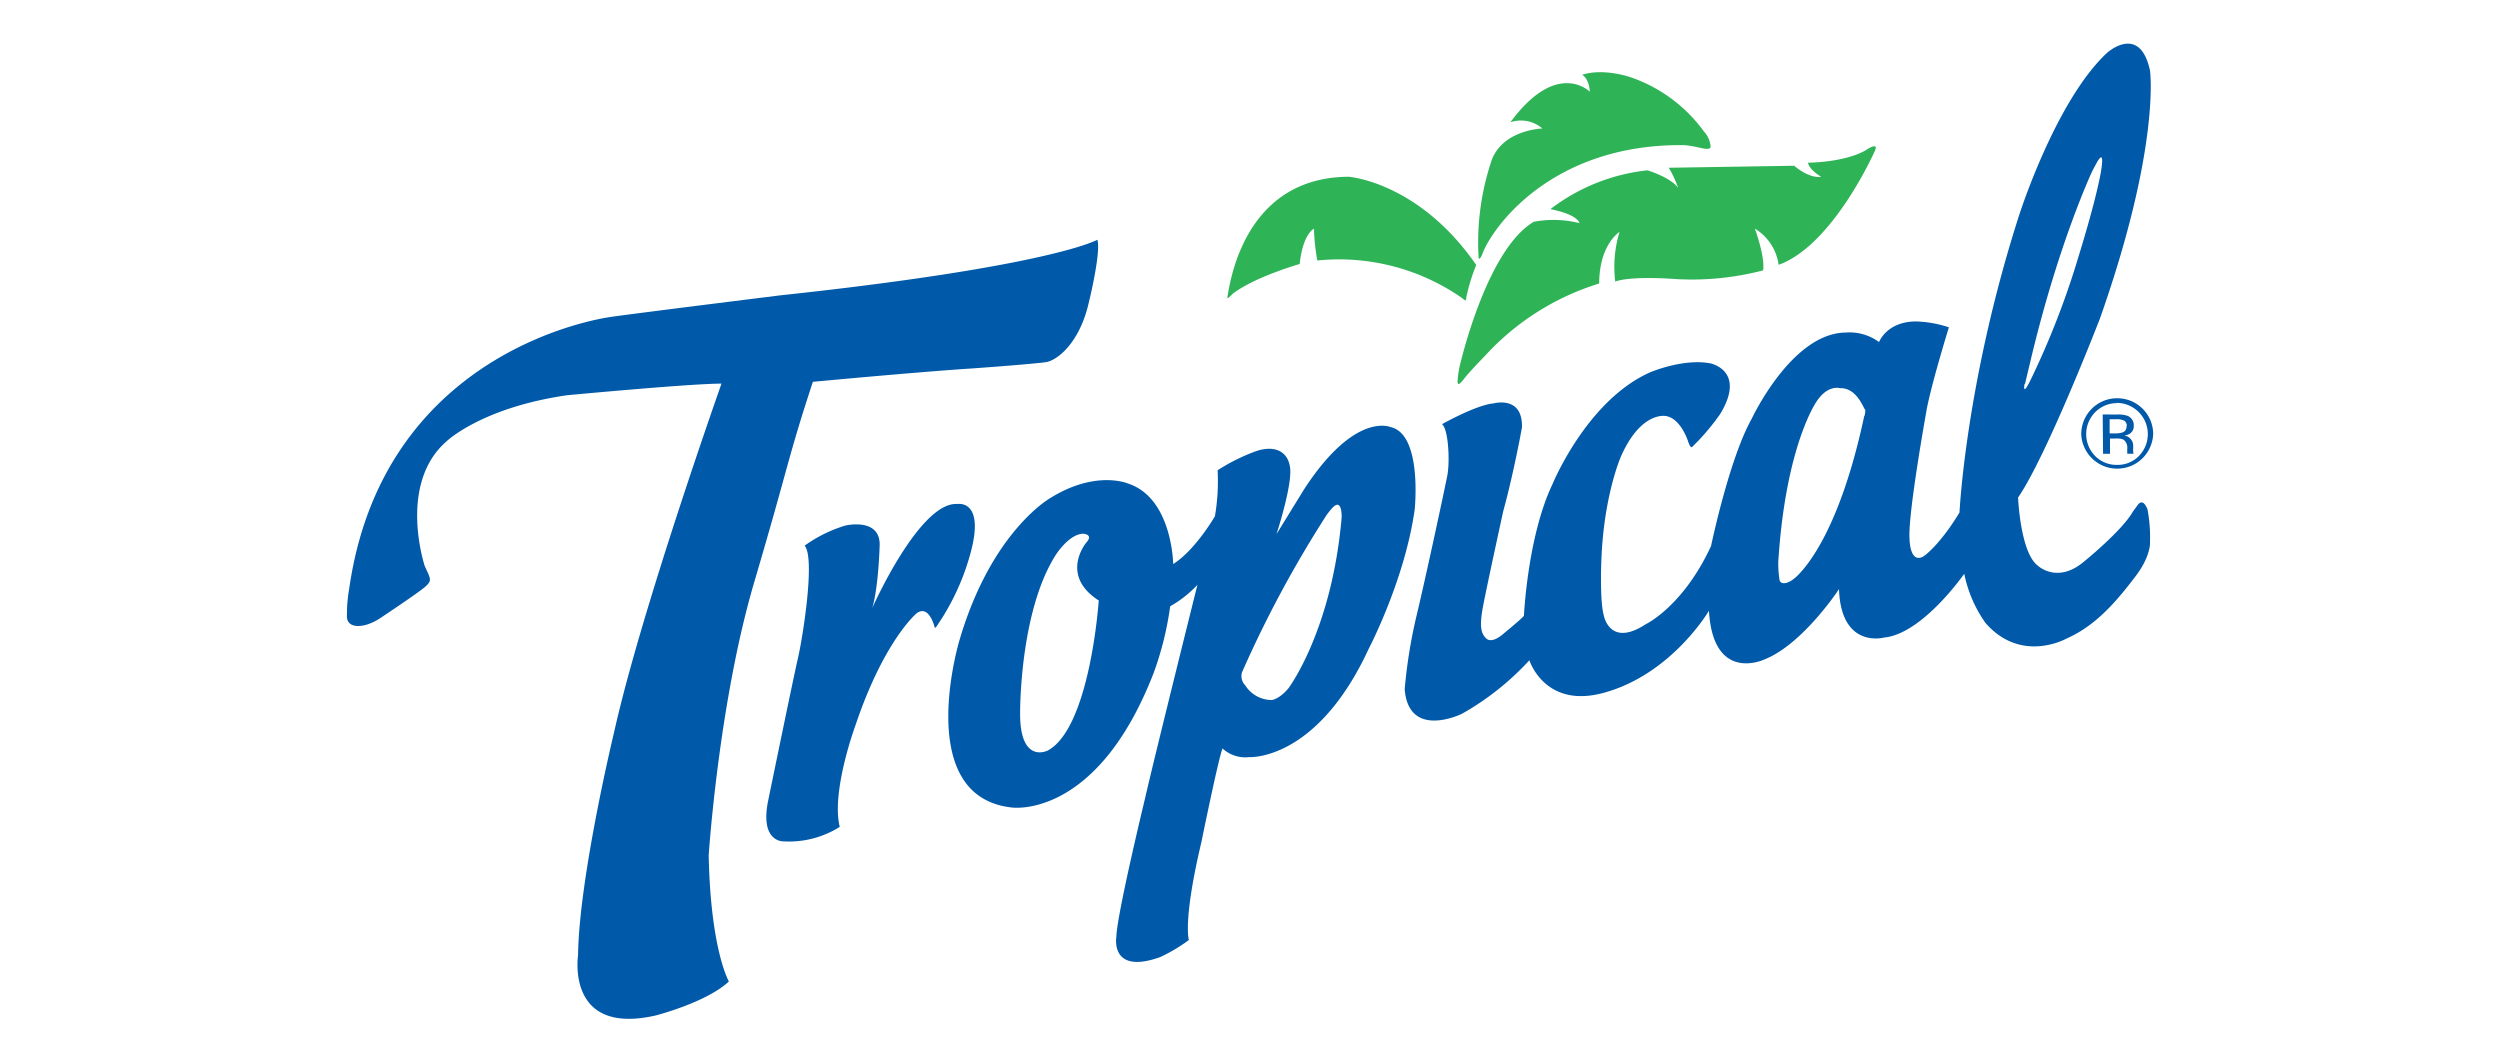 <?xml version="1.0" encoding="UTF-8"?> <svg xmlns="http://www.w3.org/2000/svg" viewBox="0 0 400 170"> <defs> <style>.cls-1{fill:#2fb357;}.cls-2{fill:#0059a9;}</style> </defs> <title>Mesa de trabajo 6</title> <g id="Logos"> <path class="cls-1" d="M197.18,47.09c-.23.18-.81.8-.82.57l.15-.88c.68-3.8,3.67-18.41,19.27-18.5,0,0,11.21.8,20.42,14.12a29.39,29.39,0,0,0-1.59,5.17c0,.32-.08.58-.26.45a2.64,2.64,0,0,1-.43-.34,34.39,34.39,0,0,0-23.15-6,34.61,34.61,0,0,1-.54-5.09s-1.77.79-2.28,5.65c0,0-7.23,2.06-10.77,4.8"></path> <path class="cls-1" d="M236.58,40.93a1.38,1.38,0,0,0,0,.4s.22.35.64-.8c1.55-4.11,11-17.5,32.11-17.31,2.19.08,4.31,1.15,4.37.22a4.07,4.07,0,0,0-1.06-2.39,24.2,24.2,0,0,0-11.8-8.71s-4.26-1.49-7.7-.37c0,0,1.08.47,1.24,2.71,0,0-5.25-5.28-12.71,4.88a5.28,5.28,0,0,1,5.12,1s-6.17.15-8.08,4.95a41.15,41.15,0,0,0-2.15,15.43"></path> <path class="cls-1" d="M233.53,58.68S237.74,40,245.4,35.49a16.87,16.87,0,0,1,7.3.21s-.09-1.32-4.63-2.24a30.91,30.91,0,0,1,15.52-6.21s3.73,1.12,4.92,2.83A17.1,17.1,0,0,0,267,26.84l20.07-.32s2.33,2.08,4.33,1.76c0,0-1.84-1-2.13-2.25,0,0,5.64,0,9.15-1.93,0,0,2.49-1.74,1.45.27,0,0-6.64,14.9-15.29,18a8.05,8.05,0,0,0-3.8-5.79s1.65,4.47,1.32,6.68a45.19,45.19,0,0,1-13.66,1.41c-7.11-.51-9.48.17-10,.38a19.08,19.08,0,0,1,.69-7.95s-3.25,2-3.26,8.26A41.14,41.14,0,0,0,237.63,56.9s-2.25,2.31-3.06,3.31-1.51,2-1.33.36a16.55,16.55,0,0,1,.29-1.89"></path> <path class="cls-2" d="M175.58,38.36s-7.3,4.24-50.86,8.91c0,0-23.39,2.91-27,3.44C92.63,51.45,61,58,55.86,94.27a24.35,24.35,0,0,0-.35,4.47c.11,1.87,2.71,1.84,5.21.24,0,0,6.55-4.35,7.38-5.16,1.1-1,.75-1.24-.15-3.28,0,0-4.32-13,3.41-19.85,0,0,5.53-5.44,19.36-7.45,0,0,19.77-1.87,24.72-1.86,0,0-12.8,36.14-17.17,55.71,0,0-5.63,23.29-5.78,35.77,0,0-2,12.92,12.44,9.61,0,0,8.14-2.09,11.69-5.44,0,0-2.92-5-3.23-20.18,0,0,1.6-24.41,7.28-43.68s5.37-19.86,9.39-32.08c0,0,17.25-1.62,25.5-2.14,0,0,9.12-.65,11.76-1,1.71-.23,5.42-2.93,6.92-9.68,0,0,1.95-7.91,1.34-9.91"></path> <path class="cls-2" d="M128.76,87.29a22.15,22.15,0,0,1,6.49-3.2s5.45-1.32,5.5,3c0,0-.16,6.78-1.19,10.19,0,0,7.59-17.1,13.65-16.64,0,0,4.25-.75,2.21,7.34A38.16,38.16,0,0,1,150,100c-.11.18-.36.51-.42.44a2.45,2.45,0,0,1-.14-.45c-.33-1-1.2-3-2.76-1.88,0,0-5.19,4.26-9.79,17.89,0,0-3.94,10.66-2.53,16.3a15.23,15.23,0,0,1-9,2.32s-3.73.17-2.5-6.29c0,0,4.07-19.83,4.82-23.06s2.77-15.84,1.09-17.93"></path> <path class="cls-2" d="M343.59,81.48c-.8-2-1.58-.64-1.58-.64l-.74,1c-1.7,3.05-7.81,8-7.81,8-4.34,3.67-7.45.63-7.45.63-2.76-2.11-3.12-10.86-3.12-10.86C327.53,72.84,336,50.94,336,50.94c9.74-27.64,8-39.66,8-39.66-1.65-7.59-6.89-2.81-6.89-2.81-8.25,7.7-14.06,26-14.06,26C314.5,61.08,313.52,82,313.52,82c-3.25,5.36-5.73,7-5.73,7-2.22,1.31-2.26-2.7-2.26-2.7-.33-3.73,2.65-20.26,2.65-20.26.6-3.82,3.64-13.67,3.64-13.67a18.38,18.38,0,0,0-5.32-.94c-4.66.05-5.85,3.3-5.85,3.3a8,8,0,0,0-5.37-1.52c-8.62.1-15,13.78-15,13.78-3.59,6.36-6.51,20.37-6.51,20.37-4.5,9.73-10.48,12.53-10.48,12.53-5.77,3.78-6.69-1.44-6.69-1.44-.67-2.5-.38-8.82-.38-8.82.38-10.39,3.13-16.59,3.13-16.59,3.21-7.29,7.16-6.48,7.16-6.48,2.44.36,3.59,4.08,3.59,4.08.42,1.25.66.85.66.85l1-1a36.74,36.74,0,0,0,3.47-4.25c4.24-7-1.61-8.11-1.61-8.11-4.41-.81-9.64,1.46-9.64,1.46-10.1,4.5-15.57,17.85-15.57,17.85-4,8.36-4.58,21.08-4.58,21.08-.26.4-3.21,2.82-3.21,2.82-2.09,1.84-2.85.78-2.85.78-.77-.74-1.09-1.79-.53-4.86s3.27-15.44,3.27-15.44c1.73-6.31,3-13.41,3-13.41.17-5.17-4.51-3.87-4.51-3.87-2.79.23-8.28,3.33-8.28,3.33,1,.7,1.31,5.9.84,8.27s-3.29,15.58-4.86,22.15a81.65,81.65,0,0,0-1.95,12c.66,8.1,9.15,3.92,9.15,3.92a43.7,43.7,0,0,0,10.8-8.57s2.46,7.86,12,5.18c10.82-3,16.73-13.1,16.73-13.1.68,11.68,8.88,7.79,8.88,7.79,6.15-2.43,11.93-11.25,11.93-11.25.32,9.61,7.2,7.75,7.2,7.75,6.16-.58,12.84-10.21,12.84-10.21a20.71,20.71,0,0,0,3.38,7.85c5.72,6.59,12.94,2.54,12.94,2.54,4.88-2.13,8.25-6.27,11-9.87C344.16,89,344,86.82,344,86.82a24.66,24.66,0,0,0-.4-5.34M324,61.42l.76-3.17c4.48-19.15,10-30.87,10-30.87.56-1.07.8-1.49.8-1.49.53-.9,1.13-1.5.55,1.82-.9,4.89-3.54,13.32-3.54,13.32a132.12,132.12,0,0,1-7.64,19.69c-1.44,3-1,.7-1,.7m-25.65,5.13c-3.83,18-9.16,24-10.55,25.42-1.59,1.63-2.79,1.58-3,.88a18.21,18.21,0,0,1-.21-2.89c1.18-18.83,6.17-25.78,6.17-25.78,1.8-2.68,3.7-2.07,3.7-2.07,2.74-.12,3.84,3.39,4,3.39s-.05,1-.05,1"></path> <path class="cls-2" d="M222.47,68.33s-5.69-2.56-13.84,10l-4.39,7.13s2.52-7.71,2.18-10.58-2.75-3.68-5.6-2.64a31,31,0,0,0-6,3,33.56,33.56,0,0,1-.43,7.35s-3.06,5.35-6.68,7.66c0,0-.13-10.63-7.3-12.91,0,0-5.09-2.15-12.3,2.31,0,0-9.48,5.26-14.62,22.87,0,0-7.48,24.92,8.39,26.68,0,0,13.62,2,22.74-21.62A51.33,51.33,0,0,0,187.23,97a17.92,17.92,0,0,0,4.36-3.43s-6.87,27.52-8.39,34.21c0,0-4.47,18.43-4.58,22.06,0,0-1.12,6.19,7,3.3a26.13,26.13,0,0,0,4.6-2.74s-1-3,2-15.65c0,0,2.72-13.36,3.38-15a5.37,5.37,0,0,0,4.24,1.39s10.81.73,19.16-17.35c0,0,5.77-11,7.35-22.27,0,0,1.29-12.17-3.95-13.21m-54.9,51.83s-4.36,2.08-4.28-6.11c0,0-.11-16,5.63-25.13,0,0,2.07-3.39,4.42-3.51,0,0,1.78.07.53,1.43,0,0-4.33,5.19,2,9.26,0,0-1.38,20.54-8.26,24.06m47.12-37.31c-1.57,18.08-8.49,27.27-8.49,27.27-1.49,1.79-2.67,1.9-2.67,1.9a5,5,0,0,1-4.25-2.33,2.12,2.12,0,0,1-.53-2.1,182.46,182.46,0,0,1,13.57-25.22c.75-1,1.07-1.27,1.07-1.27,1.43-1.29,1.3,1.75,1.3,1.75"></path> <path class="cls-2" d="M338.68,64.46a5,5,0,0,1,3.6,8.44,4.7,4.7,0,0,1-3.5,1.48A4.79,4.79,0,0,1,335.26,73a5,5,0,0,1-.08-7,4.9,4.9,0,0,1,3.5-1.5m5.83,4.89a5.75,5.75,0,0,0-5.86-5.67,5.74,5.74,0,0,0-5.65,5.8,5.76,5.76,0,0,0,11.51-.13m-4.27-1.2a.94.94,0,0,1-.64,1,3.37,3.37,0,0,1-1.06.15h-1l0-2.26h.95a2.86,2.86,0,0,1,1.35.21.92.92,0,0,1,.44.9m-3.85-1.88.06,6.3h1.11l0-2.45h.89a3,3,0,0,1,1.25.17,1.59,1.59,0,0,1,.62,1.45v.49l0,.19s0,.06,0,.08,0,0,0,.06l1,0,0-.07a1,1,0,0,1-.05-.32,2.71,2.71,0,0,1,0-.47v-.48a1.64,1.64,0,0,0-1.45-1.57,2.35,2.35,0,0,0,.92-.31,1.38,1.38,0,0,0,.62-1.24,1.6,1.6,0,0,0-1-1.61,4.53,4.53,0,0,0-1.73-.2Z"></path> </g> </svg> 